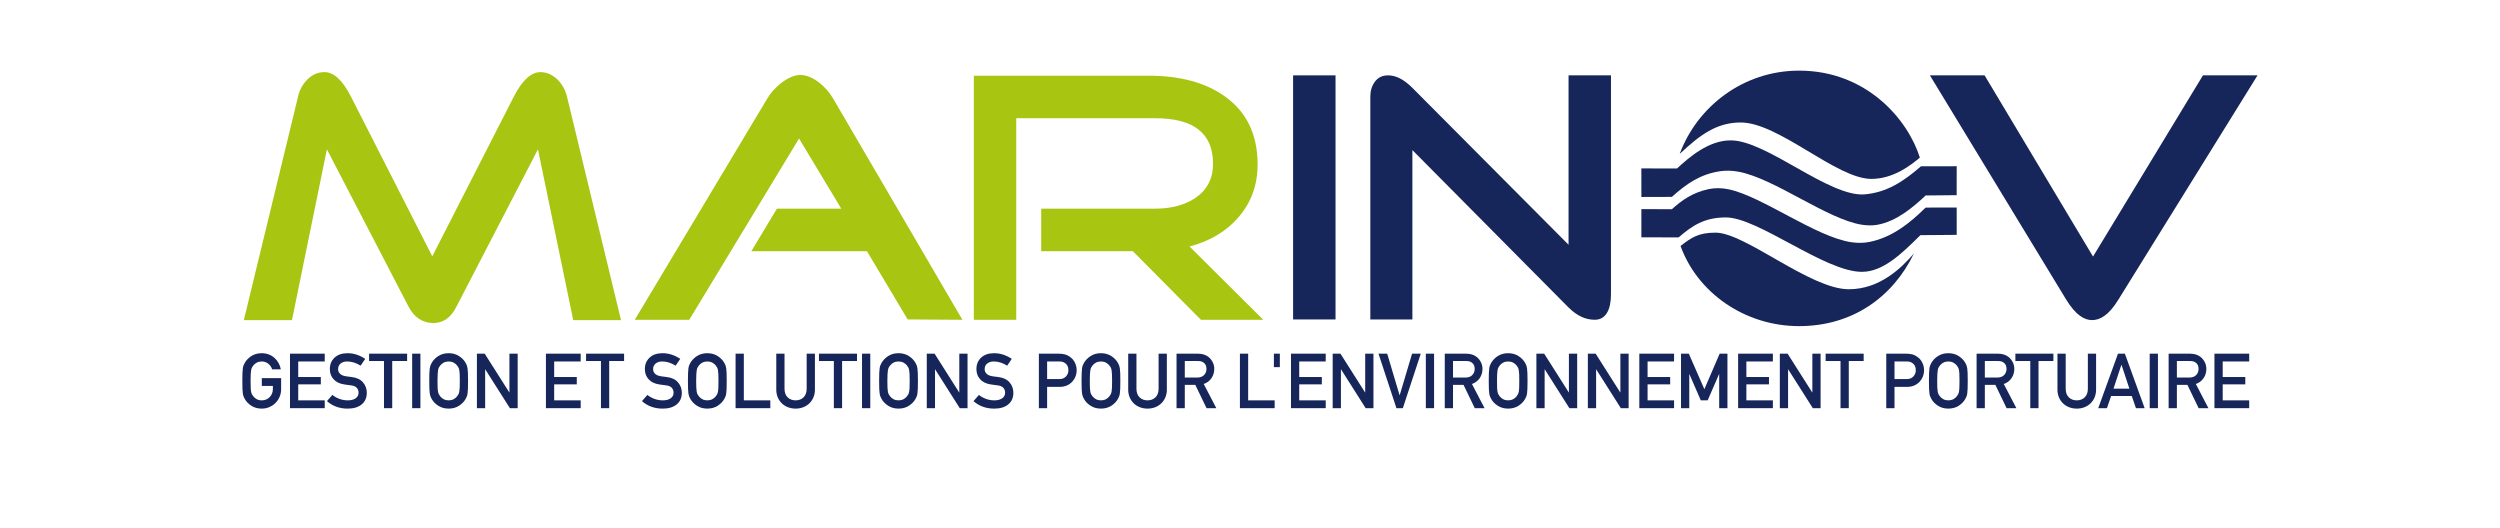 <?xml version="1.0" encoding="UTF-8"?> <svg xmlns="http://www.w3.org/2000/svg" xmlns:xlink="http://www.w3.org/1999/xlink" width="540px" height="114px" viewBox="0 0 540 114" version="1.1"><title>Group 61</title><defs><polygon id="path-1" points="0 114 540 114 540 0 0 0"></polygon></defs><g id="Page-1" stroke="none" stroke-width="1" fill="none" fill-rule="evenodd"><g id="Maquette" transform="translate(-178, -11)"><g id="Group-61" transform="translate(178, 11)"><path d="M134.141,69.153 L123.821,69.153 L116.198,32.255 L98.563,66.296 C97.382,68.612 95.739,69.77 93.635,69.77 C91.273,69.77 89.477,68.588 88.243,66.219 L70.61,32.255 L63.064,69.153 L52.667,69.153 L64.409,20.751 C64.717,19.365 65.394,18.155 66.441,17.125 C67.492,16.096 68.706,15.58 70.089,15.58 C72.086,15.58 73.977,17.319 75.769,20.793 L93.373,55.371 L111.046,20.756 C112.84,17.306 114.74,15.58 116.743,15.58 C118.076,15.58 119.309,16.12 120.437,17.202 C121.411,18.179 122.078,19.365 122.438,20.751 L134.141,69.153 Z" id="Fill-1" fill="#A7C511"></path><path d="M207.88,69.075 L196.054,68.997 L187.261,54.253 L162.292,54.253 L167.818,45.068 L181.713,45.068 L172.596,29.92 L148.877,69.075 L137.11,69.075 L165.681,21.37 C166.4,20.135 167.4,19.002 168.684,17.973 C170.224,16.789 171.611,16.199 172.843,16.199 C174.175,16.199 175.563,16.765 177.001,17.896 C178.232,18.875 179.233,20.032 180.002,21.37 L207.88,69.075 Z" id="Fill-3" fill="#A7C511"></path><path d="M272.87,69.075 L259.399,69.075 L244.691,54.253 L224.901,54.253 L224.901,45.068 L249.542,45.068 C252.93,45.068 255.78,44.325 258.091,42.837 C260.708,41.096 262.018,38.612 262.018,35.38 C262.018,28.818 257.858,25.538 249.542,25.538 L219.509,25.538 L219.509,69.075 L210.346,69.075 L210.346,16.353 L248.079,16.353 C254.856,16.353 260.323,17.823 264.481,20.761 C269.257,24.112 271.643,29.036 271.643,35.534 C271.643,39.967 270.251,43.783 267.465,46.979 C264.886,49.97 261.378,52.058 256.941,53.246 L272.87,69.075 Z" id="Fill-5" fill="#A7C511"></path><mask id="mask-2" fill="white"><use xlink:href="#path-1"></use></mask><g id="Clip-8"></g><polygon id="Fill-7" fill="#17265A" mask="url(#mask-2)" points="279.31 69.002 288.475 69.002 288.475 16.278 279.31 16.278"></polygon><path d="M347.971,63.561 C347.971,66.956 346.812,69.067 344.497,69.067 C342.799,69.067 340.893,68.497 338.786,66.398 L305.077,32.424 L305.077,69.001 L295.991,69.001 L295.991,20.834 C295.991,19.599 296.323,18.53 296.992,17.631 C297.658,16.729 298.61,16.278 299.841,16.278 C301.537,16.278 303.28,17.181 305.077,18.982 L338.806,52.866 L338.806,16.278 L347.971,16.278 L347.971,63.561 Z" id="Fill-9" fill="#17265A" mask="url(#mask-2)"></path><path d="M487.626,16.278 L457.594,64.679 C455.487,68.127 453.59,69.141 451.896,69.141 C450.25,69.141 448.378,68.127 446.276,64.679 L416.861,16.278 L428.672,16.278 L452.094,55.417 L475.838,16.278 L487.626,16.278 Z" id="Fill-10" fill="#17265A" mask="url(#mask-2)"></path><path d="M362.999,53.123 C366.607,63.17 376.823,70.444 388.603,70.444 C400.143,70.444 408.848,64.164 413.4,54.77 C410.792,57.745 406.159,62.474 399.34,62.478 C391.006,62.476 376.958,50.249 370.565,50.251 C366.893,50.249 365.367,51.289 362.999,53.123" id="Fill-11" fill="#17265A" mask="url(#mask-2)"></path><path d="M404.212,38.645 C396.667,38.638 384.23,26.457 375.993,26.457 C370.821,26.457 367.213,29.107 362.815,33.246 C366.553,23.111 376.457,15.262 388.602,15.257 C403.198,15.257 412.119,25.834 414.689,34.042 C412.803,35.625 409.043,38.638 404.212,38.645" id="Fill-12" fill="#17265A" mask="url(#mask-2)"></path><path d="M422.647,50.731 L414.808,50.793 C410.727,54.827 406.749,58.717 402.166,58.717 C394.138,58.717 379.782,46.962 372.796,46.966 C368.11,46.962 365.458,48.791 362.58,51.282 L354.536,51.258 L354.536,45.174 L361.133,45.185 C363.186,43.329 365.588,41.577 369.086,40.847 C370.377,40.585 371.819,40.558 373.396,40.893 C380.646,42.414 392.177,51.17 399.908,52.323 C401.298,52.521 402.602,52.494 403.793,52.259 C408.853,51.251 412.677,48.015 415.753,45.013 C415.837,44.925 416.004,44.835 416.004,44.835 L422.645,44.83 L422.647,50.731 Z" id="Fill-13" fill="#17265A" mask="url(#mask-2)"></path><path d="M416.003,42.17 C413.323,44.674 409.717,47.819 405.466,48.56 C404.459,48.743 403.333,48.71 402.234,48.553 C394.705,47.418 383.291,38.517 375.528,37.093 C374.097,36.82 372.767,36.811 371.559,36.983 C367.32,37.613 364.338,39.63 361.128,42.527 L354.538,42.546 L354.531,36.381 L362.241,36.383 C364.807,34.025 369.051,30.275 373.881,30.322 C381.63,30.346 395.151,42.65 402.812,41.978 C407.562,41.555 411.14,39.22 414.924,35.92 L422.646,35.905 L422.642,42.156 L416.1,42.22" id="Fill-14" fill="#17265A" mask="url(#mask-2)"></path><path d="M56.55,81.681 L60.724,81.681 L60.724,84.08 C60.724,84.653 60.616,85.195 60.403,85.7 C60.187,86.207 59.888,86.654 59.504,87.04 C59.119,87.426 58.67,87.723 58.16,87.939 C57.648,88.155 57.107,88.261 56.535,88.261 C55.678,88.261 54.93,88.054 54.29,87.644 C53.652,87.229 53.175,86.729 52.856,86.145 C52.746,85.947 52.661,85.768 52.601,85.609 C52.54,85.451 52.491,85.246 52.452,84.994 C52.412,84.75 52.386,84.41 52.368,83.98 C52.353,83.551 52.346,82.982 52.346,82.276 C52.346,81.573 52.353,81.007 52.368,80.581 C52.386,80.158 52.412,79.817 52.452,79.556 C52.491,79.299 52.54,79.094 52.601,78.937 C52.661,78.783 52.746,78.606 52.856,78.408 C53.175,77.824 53.652,77.326 54.29,76.911 C54.93,76.497 55.678,76.292 56.535,76.292 C57.072,76.292 57.577,76.38 58.044,76.556 C58.51,76.733 58.923,76.982 59.279,77.301 C59.638,77.621 59.932,77.991 60.172,78.417 C60.407,78.84 60.57,79.296 60.658,79.779 L58.778,79.779 C58.635,79.296 58.36,78.893 57.953,78.567 C57.544,78.24 57.072,78.077 56.535,78.077 C56.139,78.077 55.785,78.157 55.48,78.318 C55.172,78.479 54.919,78.686 54.721,78.937 C54.587,79.102 54.486,79.257 54.415,79.4 C54.343,79.545 54.288,79.724 54.25,79.936 C54.211,80.154 54.18,80.445 54.158,80.813 C54.136,81.183 54.127,81.67 54.127,82.276 C54.127,82.883 54.136,83.368 54.152,83.731 C54.167,84.095 54.198,84.393 54.242,84.617 C54.286,84.844 54.343,85.025 54.415,85.162 C54.486,85.301 54.587,85.453 54.721,85.616 C54.919,85.872 55.172,86.079 55.48,86.238 C55.785,86.396 56.139,86.478 56.535,86.478 C57.215,86.478 57.788,86.244 58.25,85.772 C58.712,85.305 58.943,84.708 58.943,83.98 L58.943,83.368 L56.55,83.368 L56.55,81.681 Z" id="Fill-15" fill="#17265A" mask="url(#mask-2)"></path><polygon id="Fill-16" fill="#17265A" mask="url(#mask-2)" points="62.637 76.391 70.142 76.391 70.142 78.078 64.418 78.078 64.418 81.435 69.299 81.435 69.299 83.022 64.418 83.022 64.418 86.478 70.142 86.478 70.142 88.164 62.637 88.164"></polygon><path d="M71.79,85.304 C72.241,85.665 72.756,85.952 73.332,86.163 C73.91,86.373 74.506,86.476 75.122,86.476 C75.839,86.476 76.404,86.329 76.821,86.031 C77.239,85.731 77.448,85.334 77.448,84.841 C77.448,84.411 77.323,84.054 77.068,83.774 C76.815,83.492 76.43,83.318 75.913,83.251 C75.759,83.229 75.474,83.192 75.056,83.137 C74.781,83.095 74.55,83.06 74.363,83.038 C73.374,82.894 72.606,82.524 72.063,81.929 C71.52,81.334 71.245,80.602 71.245,79.731 C71.245,78.704 71.586,77.877 72.27,77.243 C72.951,76.608 73.886,76.293 75.073,76.293 C75.766,76.293 76.43,76.398 77.068,76.614 C77.705,76.828 78.31,77.13 78.882,77.516 L77.892,78.986 C77.442,78.7 76.973,78.477 76.483,78.316 C75.995,78.157 75.496,78.078 74.99,78.078 C74.418,78.078 73.947,78.224 73.58,78.517 C73.211,78.808 73.028,79.224 73.028,79.762 C73.028,80.128 73.165,80.448 73.44,80.721 C73.714,80.999 74.132,81.182 74.693,81.27 C75.133,81.334 75.572,81.395 76.014,81.448 C77.059,81.572 77.855,81.953 78.405,82.592 C78.954,83.229 79.229,83.981 79.229,84.841 C79.229,85.908 78.862,86.747 78.125,87.354 C77.389,87.958 76.379,88.262 75.106,88.262 C73.336,88.262 71.841,87.724 70.621,86.642 L71.79,85.304 Z" id="Fill-17" fill="#17265A" mask="url(#mask-2)"></path><polygon id="Fill-18" fill="#17265A" mask="url(#mask-2)" points="82.94 77.979 79.723 77.979 79.723 76.392 87.938 76.392 87.938 77.979 84.721 77.979 84.721 88.165 82.94 88.165"></polygon><polygon id="Fill-19" fill="#17265A" mask="url(#mask-2)" points="89.027 88.164 90.808 88.164 90.808 76.391 89.027 76.391"></polygon><path d="M94.527,83.732 C94.542,84.094 94.573,84.391 94.617,84.616 C94.661,84.843 94.718,85.026 94.791,85.161 C94.861,85.299 94.964,85.454 95.096,85.617 C95.294,85.87 95.545,86.078 95.853,86.238 C96.163,86.397 96.515,86.476 96.91,86.476 C97.306,86.476 97.658,86.397 97.966,86.238 C98.274,86.078 98.527,85.87 98.724,85.617 C98.856,85.454 98.957,85.299 99.03,85.154 C99.098,85.011 99.158,84.832 99.202,84.616 C99.246,84.402 99.276,84.109 99.294,83.741 C99.309,83.373 99.318,82.884 99.318,82.277 C99.318,81.671 99.309,81.186 99.294,80.823 C99.276,80.459 99.246,80.166 99.202,79.936 C99.158,79.712 99.098,79.531 99.03,79.392 C98.957,79.253 98.856,79.103 98.724,78.936 C98.527,78.684 98.274,78.477 97.966,78.316 C97.658,78.158 97.306,78.078 96.91,78.078 C96.515,78.078 96.163,78.158 95.853,78.316 C95.545,78.477 95.294,78.684 95.096,78.936 C94.964,79.103 94.861,79.255 94.791,79.399 C94.718,79.544 94.663,79.725 94.626,79.936 C94.586,80.155 94.558,80.446 94.536,80.814 C94.514,81.182 94.503,81.671 94.503,82.277 C94.503,82.884 94.509,83.368 94.527,83.732 M92.746,80.582 C92.761,80.159 92.79,79.815 92.827,79.557 C92.867,79.299 92.917,79.092 92.976,78.936 C93.036,78.784 93.122,78.607 93.232,78.407 C93.55,77.825 94.03,77.327 94.667,76.91 C95.305,76.498 96.053,76.291 96.91,76.291 C97.768,76.291 98.516,76.498 99.153,76.91 C99.789,77.327 100.27,77.825 100.589,78.407 C100.697,78.596 100.783,78.773 100.844,78.936 C100.904,79.103 100.952,79.308 100.991,79.557 C101.031,79.806 101.057,80.141 101.073,80.573 C101.093,81.006 101.099,81.572 101.099,82.277 C101.099,82.981 101.093,83.547 101.073,83.972 C101.057,84.396 101.031,84.737 100.991,84.995 C100.952,85.255 100.904,85.46 100.844,85.608 C100.783,85.758 100.697,85.936 100.589,86.146 C100.27,86.73 99.789,87.228 99.153,87.643 C98.516,88.055 97.768,88.26 96.91,88.26 C96.053,88.26 95.305,88.055 94.667,87.643 C94.03,87.228 93.55,86.73 93.232,86.146 C93.122,85.947 93.036,85.767 92.976,85.608 C92.917,85.449 92.867,85.244 92.827,84.995 C92.79,84.748 92.761,84.411 92.746,83.981 C92.728,83.551 92.721,82.981 92.721,82.277 C92.721,81.572 92.728,81.008 92.746,80.582" id="Fill-20" fill="#17265A" mask="url(#mask-2)"></path><polygon id="Fill-21" fill="#17265A" mask="url(#mask-2)" points="103.012 76.391 104.694 76.391 110.006 84.759 110.037 84.759 110.037 76.391 111.818 76.391 111.818 88.164 110.138 88.164 104.826 79.797 104.793 79.797 104.793 88.164 103.012 88.164"></polygon><polygon id="Fill-22" fill="#17265A" mask="url(#mask-2)" points="117.921 76.391 125.428 76.391 125.428 78.078 119.702 78.078 119.702 81.435 124.586 81.435 124.586 83.022 119.702 83.022 119.702 86.478 125.428 86.478 125.428 88.164 117.921 88.164"></polygon><polygon id="Fill-23" fill="#17265A" mask="url(#mask-2)" points="129.807 77.979 126.59 77.979 126.59 76.392 134.805 76.392 134.805 77.979 131.588 77.979 131.588 88.165 129.807 88.165"></polygon><path d="M139.834,85.304 C140.287,85.665 140.801,85.952 141.375,86.163 C141.954,86.373 142.552,86.476 143.167,86.476 C143.882,86.476 144.447,86.329 144.865,86.031 C145.283,85.731 145.492,85.334 145.492,84.841 C145.492,84.411 145.364,84.054 145.113,83.774 C144.861,83.492 144.473,83.318 143.959,83.251 C143.805,83.229 143.519,83.192 143.101,83.137 C142.824,83.095 142.596,83.06 142.409,83.038 C141.419,82.894 140.65,82.524 140.109,81.929 C139.563,81.334 139.291,80.602 139.291,79.731 C139.291,78.704 139.632,77.877 140.313,77.243 C140.995,76.608 141.929,76.293 143.117,76.293 C143.809,76.293 144.473,76.398 145.113,76.614 C145.751,76.828 146.354,77.13 146.927,77.516 L145.938,78.986 C145.487,78.7 145.017,78.477 144.526,78.316 C144.038,78.157 143.541,78.078 143.035,78.078 C142.464,78.078 141.993,78.224 141.626,78.517 C141.257,78.808 141.072,79.224 141.072,79.762 C141.072,80.128 141.208,80.448 141.485,80.721 C141.758,80.999 142.176,81.182 142.736,81.27 C143.176,81.334 143.618,81.395 144.058,81.448 C145.102,81.572 145.898,81.953 146.448,82.592 C146.998,83.229 147.273,83.981 147.273,84.841 C147.273,85.908 146.905,86.747 146.169,87.354 C145.432,87.958 144.425,88.262 143.15,88.262 C141.38,88.262 139.884,87.724 138.664,86.642 L139.834,85.304 Z" id="Fill-24" fill="#17265A" mask="url(#mask-2)"></path><path d="M150.399,83.732 C150.416,84.094 150.445,84.391 150.489,84.616 C150.533,84.843 150.592,85.026 150.663,85.161 C150.733,85.299 150.836,85.454 150.968,85.617 C151.166,85.87 151.419,86.078 151.727,86.238 C152.035,86.397 152.387,86.476 152.782,86.476 C153.178,86.476 153.53,86.397 153.838,86.238 C154.146,86.078 154.401,85.87 154.597,85.617 C154.728,85.454 154.83,85.299 154.902,85.154 C154.973,85.011 155.03,84.832 155.076,84.616 C155.12,84.402 155.148,84.109 155.166,83.741 C155.184,83.373 155.19,82.884 155.19,82.277 C155.19,81.671 155.184,81.186 155.166,80.823 C155.148,80.459 155.12,80.166 155.076,79.936 C155.03,79.712 154.973,79.531 154.902,79.392 C154.83,79.253 154.728,79.103 154.597,78.936 C154.401,78.684 154.146,78.477 153.838,78.316 C153.53,78.158 153.178,78.078 152.782,78.078 C152.387,78.078 152.035,78.158 151.727,78.316 C151.419,78.477 151.166,78.684 150.968,78.936 C150.836,79.103 150.733,79.255 150.663,79.399 C150.592,79.544 150.535,79.725 150.498,79.936 C150.458,80.155 150.43,80.446 150.408,80.814 C150.386,81.182 150.372,81.671 150.372,82.277 C150.372,82.884 150.381,83.368 150.399,83.732 M148.618,80.582 C148.633,80.159 148.662,79.815 148.699,79.557 C148.739,79.299 148.789,79.092 148.849,78.936 C148.91,78.784 148.994,78.607 149.104,78.407 C149.423,77.825 149.902,77.327 150.54,76.91 C151.177,76.498 151.923,76.291 152.782,76.291 C153.64,76.291 154.388,76.498 155.025,76.91 C155.663,77.327 156.142,77.825 156.461,78.407 C156.571,78.596 156.657,78.773 156.716,78.936 C156.778,79.103 156.826,79.308 156.866,79.557 C156.903,79.806 156.93,80.141 156.947,80.573 C156.965,81.006 156.971,81.572 156.971,82.277 C156.971,82.981 156.965,83.547 156.947,83.972 C156.93,84.396 156.903,84.737 156.866,84.995 C156.826,85.255 156.778,85.46 156.716,85.608 C156.657,85.758 156.571,85.936 156.461,86.146 C156.142,86.73 155.663,87.228 155.025,87.643 C154.388,88.055 153.64,88.26 152.782,88.26 C151.923,88.26 151.177,88.055 150.54,87.643 C149.902,87.228 149.423,86.73 149.104,86.146 C148.994,85.947 148.91,85.767 148.849,85.608 C148.789,85.449 148.739,85.244 148.699,84.995 C148.662,84.748 148.633,84.411 148.618,83.981 C148.6,83.551 148.594,82.981 148.594,82.277 C148.594,81.572 148.6,81.008 148.618,80.582" id="Fill-25" fill="#17265A" mask="url(#mask-2)"></path><polygon id="Fill-26" fill="#17265A" mask="url(#mask-2)" points="158.885 76.391 160.667 76.391 160.667 86.478 166.388 86.478 166.388 88.164 158.885 88.164"></polygon><path d="M167.676,76.391 L169.457,76.391 L169.457,83.981 C169.457,84.763 169.679,85.376 170.125,85.817 C170.569,86.255 171.143,86.478 171.849,86.478 C172.551,86.478 173.127,86.255 173.573,85.817 C174.017,85.376 174.239,84.763 174.239,83.981 L174.239,76.391 L176.023,76.391 L176.023,84.179 C176.023,84.774 175.915,85.325 175.699,85.832 C175.484,86.339 175.187,86.776 174.809,87.137 C174.431,87.501 173.986,87.781 173.481,87.973 C172.975,88.166 172.432,88.261 171.849,88.261 C171.277,88.261 170.734,88.166 170.224,87.973 C169.712,87.781 169.268,87.501 168.887,87.137 C168.509,86.776 168.21,86.339 167.997,85.832 C167.783,85.325 167.676,84.774 167.676,84.179 L167.676,76.391 Z" id="Fill-27" fill="#17265A" mask="url(#mask-2)"></path><polygon id="Fill-28" fill="#17265A" mask="url(#mask-2)" points="180.112 77.979 176.895 77.979 176.895 76.392 185.11 76.392 185.11 77.979 181.893 77.979 181.893 88.165 180.112 88.165"></polygon><polygon id="Fill-29" fill="#17265A" mask="url(#mask-2)" points="186.198 88.164 187.979 88.164 187.979 76.391 186.198 76.391"></polygon><path d="M191.698,83.732 C191.716,84.094 191.744,84.391 191.788,84.616 C191.832,84.843 191.892,85.026 191.962,85.161 C192.032,85.299 192.136,85.454 192.268,85.617 C192.466,85.87 192.716,86.078 193.024,86.238 C193.334,86.397 193.686,86.476 194.082,86.476 C194.478,86.476 194.829,86.397 195.137,86.238 C195.445,86.078 195.698,85.87 195.896,85.617 C196.028,85.454 196.129,85.299 196.202,85.154 C196.272,85.011 196.329,84.832 196.373,84.616 C196.417,84.402 196.448,84.109 196.465,83.741 C196.481,83.373 196.49,82.884 196.49,82.277 C196.49,81.671 196.481,81.186 196.465,80.823 C196.448,80.459 196.417,80.166 196.373,79.936 C196.329,79.712 196.272,79.531 196.202,79.392 C196.129,79.253 196.028,79.103 195.896,78.936 C195.698,78.684 195.445,78.477 195.137,78.316 C194.829,78.158 194.478,78.078 194.082,78.078 C193.686,78.078 193.334,78.158 193.024,78.316 C192.716,78.477 192.466,78.684 192.268,78.936 C192.136,79.103 192.032,79.255 191.962,79.399 C191.892,79.544 191.837,79.725 191.797,79.936 C191.758,80.155 191.729,80.446 191.707,80.814 C191.685,81.182 191.674,81.671 191.674,82.277 C191.674,82.884 191.681,83.368 191.698,83.732 M189.917,80.582 C189.933,80.159 189.961,79.815 190.001,79.557 C190.038,79.299 190.089,79.092 190.148,78.936 C190.207,78.784 190.293,78.607 190.403,78.407 C190.722,77.825 191.201,77.327 191.839,76.91 C192.477,76.498 193.224,76.291 194.082,76.291 C194.939,76.291 195.687,76.498 196.325,76.91 C196.962,77.327 197.442,77.825 197.761,78.407 C197.871,78.596 197.954,78.773 198.016,78.936 C198.075,79.103 198.126,79.308 198.165,79.557 C198.203,79.806 198.229,80.141 198.247,80.573 C198.264,81.006 198.271,81.572 198.271,82.277 C198.271,82.981 198.264,83.547 198.247,83.972 C198.229,84.396 198.203,84.737 198.165,84.995 C198.126,85.255 198.075,85.46 198.016,85.608 C197.954,85.758 197.871,85.936 197.761,86.146 C197.442,86.73 196.962,87.228 196.325,87.643 C195.687,88.055 194.939,88.26 194.082,88.26 C193.224,88.26 192.477,88.055 191.839,87.643 C191.201,87.228 190.722,86.73 190.403,86.146 C190.293,85.947 190.207,85.767 190.148,85.608 C190.089,85.449 190.038,85.244 190.001,84.995 C189.961,84.748 189.933,84.411 189.917,83.981 C189.902,83.551 189.893,82.981 189.893,82.277 C189.893,81.572 189.902,81.008 189.917,80.582" id="Fill-30" fill="#17265A" mask="url(#mask-2)"></path><polygon id="Fill-31" fill="#17265A" mask="url(#mask-2)" points="200.183 76.391 201.867 76.391 207.177 84.759 207.21 84.759 207.21 76.391 208.989 76.391 208.989 88.164 207.309 88.164 201.999 79.797 201.964 79.797 201.964 88.164 200.183 88.164"></polygon><path d="M211.449,85.304 C211.899,85.665 212.414,85.952 212.99,86.163 C213.566,86.373 214.164,86.476 214.782,86.476 C215.494,86.476 216.06,86.329 216.48,86.031 C216.897,85.731 217.106,85.334 217.106,84.841 C217.106,84.411 216.979,84.054 216.726,83.774 C216.473,83.492 216.088,83.318 215.571,83.251 C215.418,83.229 215.132,83.192 214.714,83.137 C214.439,83.095 214.208,83.06 214.021,83.038 C213.032,82.894 212.264,82.524 211.719,81.929 C211.176,81.334 210.905,80.602 210.905,79.731 C210.905,78.704 211.246,77.877 211.926,77.243 C212.61,76.608 213.544,76.293 214.731,76.293 C215.422,76.293 216.088,76.398 216.726,76.614 C217.364,76.828 217.968,77.13 218.54,77.516 L217.55,78.986 C217.1,78.7 216.631,78.477 216.141,78.316 C215.651,78.157 215.154,78.078 214.648,78.078 C214.076,78.078 213.606,78.224 213.236,78.517 C212.869,78.808 212.684,79.224 212.684,79.762 C212.684,80.128 212.823,80.448 213.098,80.721 C213.373,80.999 213.79,81.182 214.351,81.27 C214.791,81.334 215.231,81.395 215.67,81.448 C216.717,81.572 217.511,81.953 218.063,82.592 C218.613,83.229 218.887,83.981 218.887,84.841 C218.887,85.908 218.52,86.747 217.781,87.354 C217.047,87.958 216.04,88.262 214.764,88.262 C212.994,88.262 211.499,87.724 210.276,86.642 L211.449,85.304 Z" id="Fill-32" fill="#17265A" mask="url(#mask-2)"></path><path d="M226.177,81.879 L228.815,81.879 C229.431,81.879 229.913,81.691 230.258,81.31 C230.605,80.931 230.779,80.486 230.779,79.979 C230.779,79.604 230.713,79.286 230.581,79.029 C230.449,78.768 230.262,78.566 230.02,78.407 C229.833,78.275 229.642,78.186 229.451,78.145 C229.257,78.098 229.022,78.078 228.749,78.078 L226.177,78.078 L226.177,81.879 Z M224.396,76.392 L228.65,76.392 C229.178,76.392 229.644,76.447 230.051,76.555 C230.458,76.666 230.871,76.888 231.289,77.219 C231.663,77.505 231.969,77.893 232.206,78.385 C232.441,78.874 232.56,79.423 232.56,80.029 C232.56,80.459 232.479,80.882 232.32,81.303 C232.162,81.72 231.925,82.101 231.612,82.443 C231.298,82.785 230.911,83.058 230.449,83.261 C229.987,83.466 229.464,83.567 228.881,83.567 L226.177,83.567 L226.177,88.165 L224.396,88.165 L224.396,76.392 Z" id="Fill-33" fill="#17265A" mask="url(#mask-2)"></path><path d="M235.421,83.732 C235.439,84.094 235.467,84.391 235.511,84.616 C235.555,84.843 235.615,85.026 235.685,85.161 C235.755,85.299 235.859,85.454 235.991,85.617 C236.188,85.87 236.441,86.078 236.749,86.238 C237.057,86.397 237.409,86.476 237.805,86.476 C238.203,86.476 238.554,86.397 238.862,86.238 C239.17,86.078 239.421,85.87 239.619,85.617 C239.751,85.454 239.852,85.299 239.924,85.154 C239.995,85.011 240.052,84.832 240.098,84.616 C240.14,84.402 240.171,84.109 240.188,83.741 C240.204,83.373 240.212,82.884 240.212,82.277 C240.212,81.671 240.204,81.186 240.188,80.823 C240.171,80.459 240.14,80.166 240.098,79.936 C240.052,79.712 239.995,79.531 239.924,79.392 C239.852,79.253 239.751,79.103 239.619,78.936 C239.421,78.684 239.17,78.477 238.862,78.316 C238.554,78.158 238.203,78.078 237.805,78.078 C237.409,78.078 237.057,78.158 236.749,78.316 C236.441,78.477 236.188,78.684 235.991,78.936 C235.859,79.103 235.755,79.255 235.685,79.399 C235.615,79.544 235.557,79.725 235.52,79.936 C235.48,80.155 235.452,80.446 235.43,80.814 C235.408,81.182 235.395,81.671 235.395,82.277 C235.395,82.884 235.406,83.368 235.421,83.732 M233.64,80.582 C233.658,80.159 233.684,79.815 233.721,79.557 C233.761,79.299 233.811,79.092 233.871,78.936 C233.93,78.784 234.016,78.607 234.128,78.407 C234.445,77.825 234.924,77.327 235.562,76.91 C236.199,76.498 236.947,76.291 237.805,76.291 C238.662,76.291 239.41,76.498 240.048,76.91 C240.685,77.327 241.165,77.825 241.483,78.407 C241.593,78.596 241.677,78.773 241.738,78.936 C241.798,79.103 241.848,79.308 241.886,79.557 C241.925,79.806 241.954,80.141 241.969,80.573 C241.985,81.006 241.994,81.572 241.994,82.277 C241.994,82.981 241.985,83.547 241.969,83.972 C241.954,84.396 241.925,84.737 241.886,84.995 C241.848,85.255 241.798,85.46 241.738,85.608 C241.677,85.758 241.593,85.936 241.483,86.146 C241.165,86.73 240.685,87.228 240.048,87.643 C239.41,88.055 238.662,88.26 237.805,88.26 C236.947,88.26 236.199,88.055 235.562,87.643 C234.924,87.228 234.445,86.73 234.128,86.146 C234.016,85.947 233.93,85.767 233.871,85.608 C233.811,85.449 233.761,85.244 233.721,84.995 C233.684,84.748 233.658,84.411 233.64,83.981 C233.625,83.551 233.616,82.981 233.616,82.277 C233.616,81.572 233.625,81.008 233.64,80.582" id="Fill-34" fill="#17265A" mask="url(#mask-2)"></path><path d="M243.693,76.391 L245.474,76.391 L245.474,83.981 C245.474,84.763 245.696,85.376 246.142,85.817 C246.587,86.255 247.161,86.478 247.864,86.478 C248.568,86.478 249.142,86.255 249.588,85.817 C250.032,85.376 250.257,84.763 250.257,83.981 L250.257,76.391 L252.04,76.391 L252.04,84.179 C252.04,84.774 251.932,85.325 251.717,85.832 C251.501,86.339 251.204,86.776 250.824,87.137 C250.448,87.501 250.004,87.781 249.498,87.973 C248.992,88.166 248.447,88.261 247.864,88.261 C247.292,88.261 246.754,88.166 246.239,87.973 C245.729,87.781 245.285,87.501 244.904,87.137 C244.524,86.776 244.227,86.339 244.014,85.832 C243.801,85.325 243.693,84.774 243.693,84.179 L243.693,76.391 Z" id="Fill-35" fill="#17265A" mask="url(#mask-2)"></path><path d="M255.915,81.55 L258.604,81.55 C259.239,81.55 259.732,81.371 260.077,81.012 C260.425,80.653 260.596,80.21 260.596,79.683 C260.596,79.074 260.401,78.631 260.005,78.343 C259.84,78.21 259.655,78.116 259.451,78.06 C259.248,78.005 258.998,77.979 258.703,77.979 L255.915,77.979 L255.915,81.55 Z M254.131,76.392 L258.716,76.392 C259.717,76.392 260.515,76.652 261.111,77.168 C261.46,77.465 261.744,77.833 261.957,78.268 C262.173,78.702 262.281,79.174 262.281,79.683 C262.281,80.443 262.078,81.116 261.669,81.7 C261.262,82.282 260.708,82.696 260.005,82.938 L262.725,88.165 L260.614,88.165 L258.188,83.137 L255.915,83.137 L255.915,88.165 L254.131,88.165 L254.131,76.392 Z" id="Fill-36" fill="#17265A" mask="url(#mask-2)"></path><polygon id="Fill-37" fill="#17265A" mask="url(#mask-2)" points="267.822 76.391 269.603 76.391 269.603 86.478 275.326 86.478 275.326 88.164 267.822 88.164"></polygon><polygon id="Fill-38" fill="#17265A" mask="url(#mask-2)" points="275.159 79.301 276.445 79.301 276.445 76.391 275.159 76.391"></polygon><polygon id="Fill-39" fill="#17265A" mask="url(#mask-2)" points="278.852 76.391 286.355 76.391 286.355 78.078 280.633 78.078 280.633 81.435 285.515 81.435 285.515 83.022 280.633 83.022 280.633 86.478 286.355 86.478 286.355 88.164 278.852 88.164"></polygon><polygon id="Fill-40" fill="#17265A" mask="url(#mask-2)" points="287.859 76.391 289.537 76.391 294.849 84.759 294.882 84.759 294.882 76.391 296.665 76.391 296.665 88.164 294.983 88.164 289.673 79.797 289.638 79.797 289.638 88.164 287.859 88.164"></polygon><polygon id="Fill-41" fill="#17265A" mask="url(#mask-2)" points="297.753 76.391 299.633 76.391 302.305 85.352 302.338 85.352 305.009 76.391 306.889 76.391 303.015 88.164 301.63 88.164"></polygon><polygon id="Fill-42" fill="#17265A" mask="url(#mask-2)" points="307.979 88.164 309.76 88.164 309.76 76.391 307.979 76.391"></polygon><path d="M313.852,81.55 L316.539,81.55 C317.177,81.55 317.667,81.371 318.015,81.012 C318.36,80.653 318.534,80.21 318.534,79.683 C318.534,79.074 318.338,78.631 317.94,78.343 C317.777,78.21 317.592,78.116 317.388,78.06 C317.186,78.005 316.935,77.979 316.638,77.979 L313.852,77.979 L313.852,81.55 Z M312.069,76.392 L316.653,76.392 C317.656,76.392 318.454,76.652 319.046,77.168 C319.398,77.465 319.681,77.833 319.895,78.268 C320.108,78.702 320.218,79.174 320.218,79.683 C320.218,80.443 320.013,81.116 319.607,81.7 C319.2,82.282 318.643,82.696 317.94,82.938 L320.664,88.165 L318.551,88.165 L316.126,83.137 L313.852,83.137 L313.852,88.165 L312.069,88.165 L312.069,76.392 Z" id="Fill-43" fill="#17265A" mask="url(#mask-2)"></path><path d="M323.375,83.732 C323.39,84.094 323.421,84.391 323.467,84.616 C323.509,84.843 323.566,85.026 323.639,85.161 C323.709,85.299 323.81,85.454 323.945,85.617 C324.145,85.87 324.393,86.078 324.703,86.238 C325.011,86.397 325.365,86.476 325.756,86.476 C326.154,86.476 326.506,86.397 326.816,86.238 C327.122,86.078 327.375,85.87 327.575,85.617 C327.705,85.454 327.806,85.299 327.878,85.154 C327.949,85.011 328.008,84.832 328.052,84.616 C328.096,84.402 328.125,84.109 328.142,83.741 C328.155,83.373 328.164,82.884 328.164,82.277 C328.164,81.671 328.155,81.186 328.142,80.823 C328.125,80.459 328.096,80.166 328.052,79.936 C328.008,79.712 327.949,79.531 327.878,79.392 C327.806,79.253 327.705,79.103 327.575,78.936 C327.375,78.684 327.122,78.477 326.816,78.316 C326.506,78.158 326.154,78.078 325.756,78.078 C325.365,78.078 325.011,78.158 324.703,78.316 C324.393,78.477 324.145,78.684 323.945,78.936 C323.81,79.103 323.709,79.255 323.639,79.399 C323.566,79.544 323.514,79.725 323.474,79.936 C323.437,80.155 323.404,80.446 323.384,80.814 C323.362,81.182 323.353,81.671 323.353,82.277 C323.353,82.884 323.36,83.368 323.375,83.732 M321.594,80.582 C321.609,80.159 321.638,79.815 321.678,79.557 C321.715,79.299 321.765,79.092 321.825,78.936 C321.886,78.784 321.97,78.607 322.08,78.407 C322.401,77.825 322.876,77.327 323.516,76.91 C324.153,76.498 324.899,76.291 325.756,76.291 C326.616,76.291 327.364,76.498 328.002,76.91 C328.639,77.327 329.116,77.825 329.437,78.407 C329.547,78.596 329.633,78.773 329.69,78.936 C329.75,79.103 329.802,79.308 329.842,79.557 C329.877,79.806 329.906,80.141 329.921,80.573 C329.939,81.006 329.948,81.572 329.948,82.277 C329.948,82.981 329.939,83.547 329.921,83.972 C329.906,84.396 329.877,84.737 329.842,84.995 C329.802,85.255 329.75,85.46 329.69,85.608 C329.633,85.758 329.547,85.936 329.437,86.146 C329.116,86.73 328.639,87.228 328.002,87.643 C327.364,88.055 326.616,88.26 325.756,88.26 C324.899,88.26 324.153,88.055 323.516,87.643 C322.876,87.228 322.401,86.73 322.08,86.146 C321.97,85.947 321.886,85.767 321.825,85.608 C321.765,85.449 321.715,85.244 321.678,84.995 C321.638,84.748 321.609,84.411 321.594,83.981 C321.579,83.551 321.57,82.981 321.57,82.277 C321.57,81.572 321.579,81.008 321.594,80.582" id="Fill-44" fill="#17265A" mask="url(#mask-2)"></path><polygon id="Fill-45" fill="#17265A" mask="url(#mask-2)" points="331.86 76.391 333.542 76.391 338.854 84.759 338.885 84.759 338.885 76.391 340.668 76.391 340.668 88.164 338.986 88.164 333.676 79.797 333.641 79.797 333.641 88.164 331.86 88.164"></polygon><polygon id="Fill-46" fill="#17265A" mask="url(#mask-2)" points="342.976 76.391 344.66 76.391 349.971 84.759 350.001 84.759 350.001 76.391 351.785 76.391 351.785 88.164 350.1 88.164 344.792 79.797 344.759 79.797 344.759 88.164 342.976 88.164"></polygon><polygon id="Fill-47" fill="#17265A" mask="url(#mask-2)" points="354.093 76.391 361.598 76.391 361.598 78.078 355.877 78.078 355.877 81.435 360.756 81.435 360.756 83.022 355.877 83.022 355.877 86.478 361.598 86.478 361.598 88.164 354.093 88.164"></polygon><polygon id="Fill-48" fill="#17265A" mask="url(#mask-2)" points="363.099 76.391 364.783 76.391 368.143 84.064 371.446 76.391 373.128 76.391 373.128 88.164 371.345 88.164 371.345 80.822 371.312 80.822 368.855 86.478 367.371 86.478 364.913 80.822 364.882 80.822 364.882 88.164 363.099 88.164"></polygon><polygon id="Fill-49" fill="#17265A" mask="url(#mask-2)" points="375.437 76.391 382.941 76.391 382.941 78.078 377.218 78.078 377.218 81.435 382.099 81.435 382.099 83.022 377.218 83.022 377.218 86.478 382.941 86.478 382.941 88.164 375.437 88.164"></polygon><polygon id="Fill-50" fill="#17265A" mask="url(#mask-2)" points="384.441 76.391 386.123 76.391 391.434 84.759 391.467 84.759 391.467 76.391 393.25 76.391 393.25 88.164 391.568 88.164 386.258 79.797 386.222 79.797 386.222 88.164 384.441 88.164"></polygon><polygon id="Fill-51" fill="#17265A" mask="url(#mask-2)" points="397.553 77.979 394.336 77.979 394.336 76.392 402.551 76.392 402.551 77.979 399.336 77.979 399.336 88.165 397.553 88.165"></polygon><path d="M409.214,81.879 L411.851,81.879 C412.469,81.879 412.95,81.691 413.295,81.31 C413.643,80.931 413.816,80.486 413.816,79.979 C413.816,79.604 413.75,79.286 413.619,79.029 C413.487,78.768 413.3,78.566 413.058,78.407 C412.869,78.275 412.682,78.186 412.488,78.145 C412.295,78.098 412.062,78.078 411.787,78.078 L409.214,78.078 L409.214,81.879 Z M407.433,76.392 L411.688,76.392 C412.216,76.392 412.684,76.447 413.091,76.555 C413.498,76.666 413.909,76.888 414.327,77.219 C414.7,77.505 415.006,77.893 415.244,78.385 C415.479,78.874 415.598,79.423 415.598,80.029 C415.598,80.459 415.516,80.882 415.358,81.303 C415.197,81.72 414.962,82.101 414.648,82.443 C414.335,82.785 413.948,83.058 413.487,83.261 C413.025,83.466 412.504,83.567 411.919,83.567 L409.214,83.567 L409.214,88.165 L407.433,88.165 L407.433,76.392 Z" id="Fill-52" fill="#17265A" mask="url(#mask-2)"></path><path d="M418.458,83.732 C418.476,84.094 418.506,84.391 418.548,84.616 C418.594,84.843 418.652,85.026 418.722,85.161 C418.795,85.299 418.896,85.454 419.028,85.617 C419.226,85.87 419.478,86.078 419.784,86.238 C420.094,86.397 420.446,86.476 420.84,86.476 C421.238,86.476 421.589,86.397 421.899,86.238 C422.205,86.078 422.46,85.87 422.656,85.617 C422.788,85.454 422.891,85.299 422.961,85.154 C423.034,85.011 423.089,84.832 423.133,84.616 C423.179,84.402 423.21,84.109 423.223,83.741 C423.241,83.373 423.252,82.884 423.252,82.277 C423.252,81.671 423.241,81.186 423.223,80.823 C423.21,80.459 423.179,80.166 423.133,79.936 C423.089,79.712 423.034,79.531 422.961,79.392 C422.891,79.253 422.788,79.103 422.656,78.936 C422.46,78.684 422.205,78.477 421.899,78.316 C421.589,78.158 421.238,78.078 420.84,78.078 C420.446,78.078 420.094,78.158 419.784,78.316 C419.478,78.477 419.226,78.684 419.028,78.936 C418.896,79.103 418.795,79.255 418.722,79.399 C418.652,79.544 418.599,79.725 418.557,79.936 C418.517,80.155 418.489,80.446 418.467,80.814 C418.445,81.182 418.434,81.671 418.434,82.277 C418.434,82.884 418.443,83.368 418.458,83.732 M416.677,80.582 C416.695,80.159 416.721,79.815 416.758,79.557 C416.798,79.299 416.846,79.092 416.908,78.936 C416.967,78.784 417.053,78.607 417.165,78.407 C417.482,77.825 417.961,77.327 418.599,76.91 C419.237,76.498 419.986,76.291 420.84,76.291 C421.699,76.291 422.447,76.498 423.085,76.91 C423.722,77.327 424.202,77.825 424.52,78.407 C424.63,78.596 424.714,78.773 424.776,78.936 C424.835,79.103 424.885,79.308 424.925,79.557 C424.962,79.806 424.991,80.141 425.006,80.573 C425.022,81.006 425.031,81.572 425.031,82.277 C425.031,82.981 425.022,83.547 425.006,83.972 C424.991,84.396 424.962,84.737 424.925,84.995 C424.885,85.255 424.835,85.46 424.776,85.608 C424.714,85.758 424.63,85.936 424.52,86.146 C424.202,86.73 423.722,87.228 423.085,87.643 C422.447,88.055 421.699,88.26 420.84,88.26 C419.986,88.26 419.237,88.055 418.599,87.643 C417.961,87.228 417.482,86.73 417.165,86.146 C417.053,85.947 416.967,85.767 416.908,85.608 C416.846,85.449 416.798,85.244 416.758,84.995 C416.721,84.748 416.695,84.411 416.677,83.981 C416.662,83.551 416.653,82.981 416.653,82.277 C416.653,81.572 416.662,81.008 416.677,80.582" id="Fill-53" fill="#17265A" mask="url(#mask-2)"></path><path d="M428.725,81.55 L431.414,81.55 C432.051,81.55 432.542,81.371 432.889,81.012 C433.237,80.653 433.408,80.21 433.408,79.683 C433.408,79.074 433.21,78.631 432.814,78.343 C432.65,78.21 432.465,78.116 432.265,78.06 C432.062,78.005 431.81,77.979 431.511,77.979 L428.725,77.979 L428.725,81.55 Z M426.943,76.392 L431.528,76.392 C432.531,76.392 433.325,76.652 433.921,77.168 C434.27,77.465 434.556,77.833 434.769,78.268 C434.985,78.702 435.09,79.174 435.09,79.683 C435.09,80.443 434.888,81.116 434.481,81.7 C434.077,82.282 433.52,82.696 432.814,82.938 L435.537,88.165 L433.426,88.165 L431,83.137 L428.725,83.137 L428.725,88.165 L426.943,88.165 L426.943,76.392 Z" id="Fill-54" fill="#17265A" mask="url(#mask-2)"></path><polygon id="Fill-55" fill="#17265A" mask="url(#mask-2)" points="438.54 77.979 435.323 77.979 435.323 76.392 443.536 76.392 443.536 77.979 440.319 77.979 440.319 88.165 438.54 88.165"></polygon><path d="M444.411,76.391 L446.192,76.391 L446.192,83.981 C446.192,84.763 446.416,85.376 446.86,85.817 C447.307,86.255 447.88,86.478 448.584,86.478 C449.286,86.478 449.862,86.255 450.308,85.817 C450.75,85.376 450.976,84.763 450.976,83.981 L450.976,76.391 L452.755,76.391 L452.755,84.179 C452.755,84.774 452.65,85.325 452.434,85.832 C452.219,86.339 451.924,86.776 451.542,87.137 C451.166,87.501 450.724,87.781 450.216,87.973 C449.71,88.166 449.167,88.261 448.584,88.261 C448.01,88.261 447.471,88.166 446.959,87.973 C446.449,87.781 446.003,87.501 445.62,87.137 C445.242,86.776 444.945,86.339 444.732,85.832 C444.518,85.325 444.411,84.774 444.411,84.179 L444.411,76.391 Z" id="Fill-56" fill="#17265A" mask="url(#mask-2)"></path><path d="M459.947,83.948 L458.249,78.808 L458.216,78.808 L456.516,83.948 L459.947,83.948 Z M460.457,85.533 L456.006,85.533 L455.098,88.165 L453.218,88.165 L457.488,76.392 L458.975,76.392 L463.245,88.165 L461.365,88.165 L460.457,85.533 Z" id="Fill-57" fill="#17265A" mask="url(#mask-2)"></path><polygon id="Fill-58" fill="#17265A" mask="url(#mask-2)" points="464.334 88.164 466.115 88.164 466.115 76.391 464.334 76.391"></polygon><path d="M470.207,81.55 L472.892,81.55 C473.532,81.55 474.022,81.371 474.372,81.012 C474.717,80.653 474.891,80.21 474.891,79.683 C474.891,79.074 474.693,78.631 474.299,78.343 C474.132,78.21 473.947,78.116 473.745,78.06 C473.543,78.005 473.292,77.979 472.993,77.979 L470.207,77.979 L470.207,81.55 Z M468.424,76.392 L473.011,76.392 C474.009,76.392 474.809,76.652 475.403,77.168 C475.755,77.465 476.039,77.833 476.252,78.268 C476.467,78.702 476.573,79.174 476.573,79.683 C476.573,80.443 476.371,81.116 475.962,81.7 C475.555,82.282 475.001,82.696 474.299,82.938 L477.017,88.165 L474.906,88.165 L472.483,83.137 L470.207,83.137 L470.207,88.165 L468.424,88.165 L468.424,76.392 Z" id="Fill-59" fill="#17265A" mask="url(#mask-2)"></path><polygon id="Fill-60" fill="#17265A" mask="url(#mask-2)" points="478.32 76.391 485.825 76.391 485.825 78.078 480.101 78.078 480.101 81.435 484.985 81.435 484.985 83.022 480.101 83.022 480.101 86.478 485.825 86.478 485.825 88.164 478.32 88.164"></polygon></g></g></g></svg> 